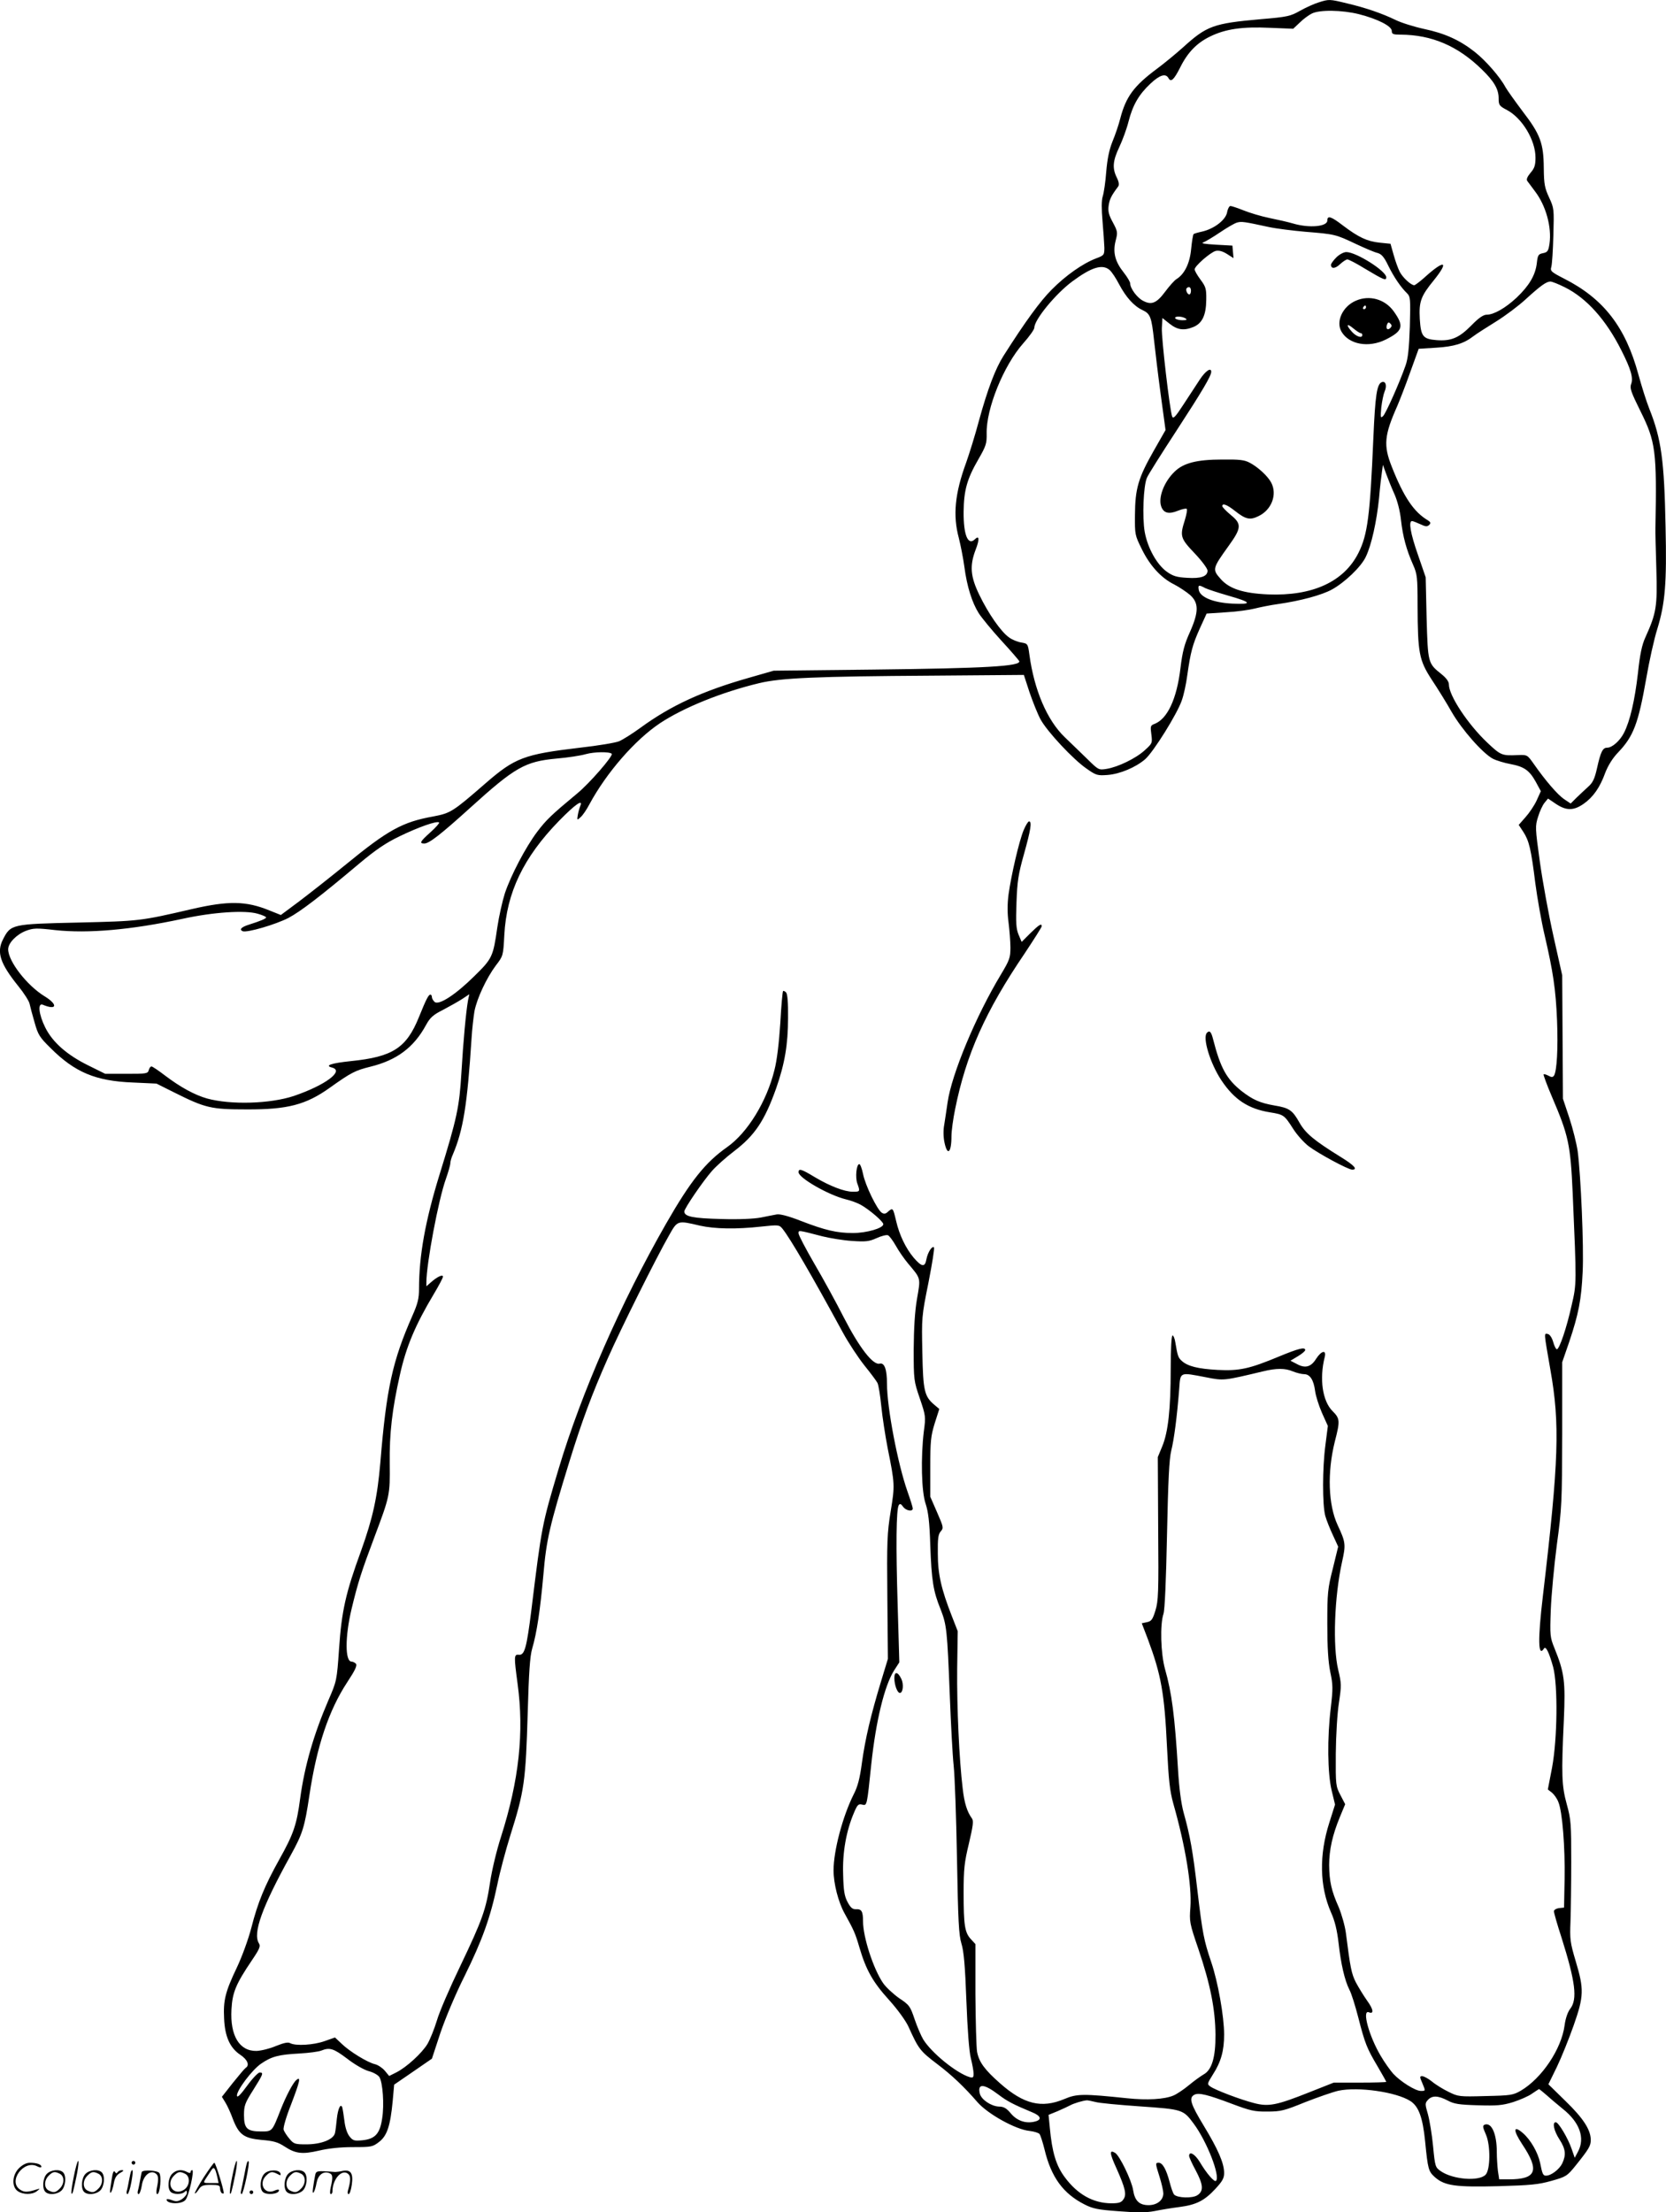 <svg version="1.0" xmlns="http://www.w3.org/2000/svg"
  viewBox="0 0 904.278 1200.68"
 preserveAspectRatio="xMidYMid meet">
<g transform="translate(-0.562,1200.802) scale(0.1,-0.1)"
fill="#000000" stroke="none">
<path d="M7163 11995 c-23 -7 -68 -27 -100 -45 -53 -30 -69 -34 -213 -46 -259
-23 -294 -36 -423 -153 -38 -34 -101 -86 -140 -115 -128 -95 -170 -153 -201
-272 -8 -32 -27 -88 -42 -124 -18 -45 -28 -94 -34 -165 -4 -55 -13 -115 -19
-133 -7 -23 -7 -67 -1 -135 5 -56 9 -121 10 -143 0 -40 -2 -42 -44 -58 -72
-27 -166 -93 -242 -170 -62 -62 -142 -171 -262 -360 -43 -68 -85 -177 -133
-352 -21 -79 -53 -181 -69 -226 -62 -169 -73 -288 -40 -410 10 -40 24 -111 30
-156 14 -107 42 -195 78 -252 16 -25 71 -92 123 -149 52 -56 95 -107 97 -111
10 -28 -182 -39 -792 -46 l-541 -6 -136 -39 c-249 -71 -420 -149 -586 -270
-45 -33 -98 -66 -117 -74 -19 -8 -114 -24 -213 -35 -303 -36 -352 -54 -514
-195 -177 -154 -188 -160 -281 -178 -168 -30 -247 -74 -474 -260 -87 -71 -203
-162 -256 -202 l-98 -73 -60 24 c-129 53 -224 54 -424 8 -280 -65 -283 -65
-616 -73 -361 -8 -366 -9 -408 -91 -36 -70 -16 -131 83 -254 31 -38 58 -81 61
-95 3 -14 15 -60 27 -101 19 -68 27 -81 87 -140 132 -132 245 -179 445 -187
l130 -6 96 -48 c170 -85 200 -92 394 -92 221 -1 321 25 450 117 118 84 138 94
222 115 142 35 235 104 301 226 22 40 38 55 92 82 36 19 82 45 104 59 l39 26
-7 -33 c-11 -62 -26 -222 -36 -394 -11 -185 -24 -246 -119 -553 -77 -250 -111
-438 -111 -619 0 -53 -7 -80 -36 -146 -108 -245 -141 -394 -174 -797 -16 -188
-41 -302 -105 -480 -83 -227 -105 -325 -119 -530 -12 -174 -13 -176 -58 -280
-80 -186 -129 -356 -153 -532 -19 -144 -36 -194 -114 -333 -79 -142 -116 -232
-151 -369 -16 -62 -51 -158 -79 -217 -63 -132 -74 -178 -69 -276 4 -98 32
-160 88 -197 39 -26 52 -57 29 -71 -6 -4 -37 -41 -70 -82 l-59 -75 19 -31 c11
-18 29 -57 40 -88 33 -86 60 -106 156 -115 64 -5 89 -12 124 -35 61 -40 97
-44 188 -23 51 12 115 19 184 19 100 0 107 1 142 28 43 33 61 85 74 221 l8 90
102 70 103 71 46 140 c27 79 83 213 132 310 95 193 139 314 177 495 14 69 46
188 70 265 77 244 84 295 95 670 6 214 12 304 24 345 26 88 44 213 61 401 16
189 33 264 141 614 68 220 121 363 209 562 70 159 263 546 333 668 45 80 45
80 167 51 82 -18 197 -20 333 -5 94 10 97 10 115 -12 43 -54 159 -253 328
-564 30 -55 82 -134 116 -177 34 -42 66 -85 71 -95 6 -10 15 -67 21 -126 6
-60 22 -163 35 -230 39 -194 39 -201 16 -342 -19 -117 -21 -164 -18 -465 l3
-335 -38 -125 c-54 -178 -85 -308 -103 -439 -11 -84 -23 -130 -45 -172 -60
-120 -109 -306 -109 -412 0 -72 26 -172 59 -232 52 -94 59 -110 81 -185 36
-123 73 -189 160 -285 47 -52 91 -113 106 -145 56 -124 63 -133 159 -206 78
-59 147 -125 216 -205 56 -64 206 -148 282 -156 26 -3 51 -11 55 -17 5 -6 17
-43 27 -83 36 -151 101 -240 217 -299 45 -23 73 -29 186 -37 100 -8 148 -8
195 1 34 7 95 17 135 22 91 12 135 34 195 99 37 40 47 57 47 85 0 54 -33 129
-110 256 -72 119 -83 152 -52 169 24 13 72 1 207 -50 96 -36 120 -42 190 -41
73 0 92 5 205 51 69 27 150 55 180 62 108 23 315 -7 391 -56 45 -29 67 -89 80
-219 15 -152 18 -163 54 -195 53 -46 112 -54 346 -48 173 5 216 9 286 29 79
22 85 26 131 83 73 91 82 107 82 139 0 55 -41 118 -137 211 l-93 91 46 94 c25
52 66 154 91 225 56 159 57 197 11 350 -30 101 -32 118 -28 215 2 58 4 204 4
325 0 203 -1 227 -24 310 -28 102 -30 160 -16 460 9 208 3 255 -51 388 -24 59
-25 69 -20 207 3 80 18 240 33 355 27 198 28 231 29 600 l0 390 38 110 c51
152 66 229 73 380 7 136 -10 526 -27 655 -6 41 -26 122 -45 180 l-35 105 -2
335 -2 335 -47 210 c-26 116 -59 297 -74 404 -26 187 -26 195 -10 246 9 30 25
64 35 76 l19 23 43 -29 c57 -38 97 -37 151 1 51 36 88 88 117 169 15 38 39 78
70 110 83 87 109 156 152 400 16 94 43 215 60 269 43 140 52 249 45 556 -7
359 -23 476 -88 639 -16 40 -42 123 -59 185 -70 259 -189 413 -404 522 -70 36
-76 41 -69 64 4 14 9 91 11 171 4 142 4 147 -23 205 -24 52 -28 72 -29 159 -1
135 -18 183 -115 309 -42 56 -84 115 -93 131 -29 55 -107 144 -165 190 -82 65
-163 102 -277 126 -55 12 -125 34 -155 49 -70 34 -161 66 -264 90 -94 23 -97
23 -153 5z m219 -64 c102 -26 178 -65 178 -91 0 -17 7 -20 48 -20 169 -1 310
-61 441 -189 66 -64 91 -107 91 -156 0 -37 3 -42 45 -64 83 -44 155 -164 155
-258 0 -41 -5 -58 -27 -83 -18 -22 -24 -36 -17 -45 5 -6 23 -31 41 -55 60 -78
92 -196 79 -285 -6 -40 -11 -46 -35 -51 -26 -5 -29 -11 -34 -56 -8 -64 -41
-120 -109 -185 -61 -57 -124 -93 -163 -93 -18 0 -43 -17 -84 -59 -66 -67 -109
-85 -188 -79 -74 6 -85 20 -91 115 -5 94 5 123 77 211 86 107 56 112 -56 10
-24 -21 -47 -38 -51 -38 -18 0 -63 42 -79 73 -9 18 -24 59 -33 92 l-17 60 -59
6 c-67 7 -113 28 -199 93 -65 50 -85 56 -85 27 0 -33 -98 -42 -186 -16 -27 8
-85 21 -129 30 -44 9 -107 28 -139 41 -33 13 -65 24 -72 24 -6 0 -15 -16 -18
-35 -8 -41 -70 -89 -136 -104 -23 -5 -44 -11 -46 -14 -3 -3 -9 -39 -13 -80 -7
-78 -36 -137 -80 -164 -11 -7 -38 -37 -61 -68 -46 -62 -74 -74 -119 -50 -33
16 -71 68 -71 95 0 8 -16 35 -35 59 -47 59 -60 109 -44 172 12 46 11 51 -15
100 -22 40 -27 60 -23 90 5 35 13 53 52 105 6 9 4 25 -8 49 -25 51 -21 91 14
165 17 36 40 98 50 138 23 90 56 147 119 206 51 48 83 57 98 30 13 -24 29 -10
63 57 41 83 91 134 163 169 84 41 175 54 325 47 l126 -5 35 33 c19 19 49 41
65 49 42 22 165 20 257 -3z m-490 -1155 c42 -9 132 -20 200 -26 160 -13 163
-14 271 -65 51 -24 105 -47 120 -50 21 -6 35 -21 58 -69 31 -63 68 -117 102
-150 18 -18 19 -30 15 -180 -4 -119 -10 -174 -23 -211 -34 -97 -107 -260 -122
-275 -14 -13 -15 -9 -10 46 4 34 12 73 18 87 14 31 6 59 -15 51 -27 -10 -36
-72 -46 -304 -18 -420 -31 -524 -81 -623 -79 -157 -250 -235 -492 -225 -134 6
-210 31 -256 84 -46 52 -45 56 44 180 70 97 71 119 10 168 -25 21 -45 42 -45
47 0 18 26 8 69 -26 58 -46 82 -51 128 -28 71 34 102 117 69 181 -18 35 -72
85 -116 108 -29 16 -56 19 -150 18 -139 0 -211 -19 -259 -66 -58 -56 -90 -142
-72 -190 13 -35 41 -42 90 -22 23 9 45 14 48 10 4 -3 -1 -30 -10 -60 -28 -88
-25 -99 53 -181 39 -41 70 -83 70 -94 0 -31 -35 -44 -111 -39 -56 3 -76 9
-110 33 -54 39 -104 128 -120 216 -14 80 -7 251 12 294 7 17 79 131 160 255
142 218 189 298 189 320 0 26 -31 5 -62 -42 -19 -29 -59 -90 -89 -136 -43 -66
-55 -79 -61 -65 -13 35 -59 428 -56 481 l3 54 39 -31 c43 -34 78 -39 131 -17
46 20 67 63 68 146 1 60 -2 71 -31 110 -18 24 -32 49 -32 56 0 18 85 92 114
100 17 4 37 -1 61 -16 l36 -23 -3 34 -3 34 -90 5 c-65 4 -83 7 -67 13 13 5 53
29 90 54 37 25 78 49 92 53 25 7 38 5 172 -24z m-864 -233 c12 -10 35 -45 52
-78 38 -71 80 -118 127 -140 43 -20 49 -38 63 -167 6 -56 22 -189 36 -293 l26
-191 -65 -114 c-83 -146 -100 -204 -101 -346 -1 -108 0 -111 37 -186 44 -90
105 -157 176 -192 27 -14 66 -40 86 -57 48 -43 48 -92 -1 -202 -29 -64 -40
-104 -51 -195 -20 -168 -71 -276 -141 -303 -22 -8 -23 -13 -17 -57 6 -47 5
-49 -36 -86 -48 -44 -145 -91 -207 -101 -43 -7 -44 -6 -105 54 -34 33 -89 86
-122 118 -96 92 -166 256 -192 448 -8 59 -9 60 -44 66 -20 3 -50 15 -67 28
-43 30 -112 129 -161 231 -48 99 -53 157 -20 244 22 56 20 81 -3 58 -38 -38
-63 21 -62 148 1 117 19 180 80 285 42 73 46 86 45 140 -3 135 92 369 198 489
34 38 61 76 61 86 0 43 115 183 205 250 105 78 164 96 203 63z m2471 -94 c119
-59 225 -178 308 -344 51 -101 65 -149 52 -182 -8 -22 0 -44 51 -147 82 -165
89 -215 81 -631 -1 -22 2 -124 5 -226 6 -203 0 -238 -59 -369 -19 -41 -30 -92
-41 -196 -17 -147 -43 -260 -76 -324 -22 -43 -64 -80 -91 -80 -24 0 -35 -21
-55 -111 -13 -58 -23 -79 -48 -101 -17 -15 -45 -42 -63 -59 l-32 -32 -36 24
c-35 24 -100 99 -165 192 -34 48 -35 49 -85 47 -87 -4 -93 -2 -166 67 -106
100 -209 256 -209 316 0 16 -14 35 -40 56 -74 59 -74 60 -81 306 l-5 220 -42
122 c-41 117 -52 183 -32 183 5 0 25 -8 45 -17 29 -14 37 -14 48 -4 10 10 8
15 -7 25 -76 45 -131 126 -196 291 -46 116 -41 170 30 330 12 28 44 109 69
180 l47 130 95 6 c97 6 150 22 203 63 17 13 72 48 122 79 50 31 122 85 160
120 81 74 113 97 135 97 9 0 44 -14 78 -31z m-2029 -19 c0 -11 -4 -20 -9 -20
-11 0 -22 26 -14 34 12 12 23 5 23 -14z m-30 -150 c11 -7 7 -10 -17 -10 -17 0
-35 5 -38 10 -8 13 35 13 55 0z m1135 -955 c16 -37 30 -91 35 -140 10 -88 29
-160 66 -243 22 -50 24 -67 24 -221 1 -257 8 -296 77 -402 32 -48 81 -127 108
-175 56 -97 169 -225 224 -254 20 -10 63 -23 96 -29 74 -14 102 -34 137 -97
l27 -50 -23 -51 c-13 -28 -41 -69 -61 -91 l-36 -41 25 -38 c31 -48 42 -92 65
-278 11 -82 33 -208 50 -280 47 -202 61 -297 68 -465 6 -154 -1 -273 -16 -299
-7 -10 -13 -11 -31 -1 -12 6 -24 10 -26 7 -2 -2 18 -58 46 -123 89 -208 100
-256 112 -524 21 -491 22 -487 -6 -607 -27 -122 -66 -237 -80 -238 -5 0 -14
18 -20 40 -7 24 -19 41 -29 43 -22 4 -22 13 14 -195 52 -293 46 -492 -41
-1228 -28 -236 -26 -335 6 -284 10 16 28 -22 50 -101 26 -101 23 -388 -6 -545
l-23 -119 22 -17 c12 -10 28 -32 35 -51 22 -51 37 -247 34 -418 l-3 -155 -27
-3 c-16 -2 -28 -10 -28 -17 0 -8 18 -72 41 -142 76 -241 88 -336 47 -388 -13
-17 -25 -51 -30 -89 -17 -129 -124 -288 -238 -355 -42 -24 -54 -26 -192 -29
-142 -4 -148 -3 -200 23 -29 14 -70 39 -90 56 -20 16 -44 29 -53 29 -14 0 -14
-4 0 -36 19 -46 19 -44 -8 -44 -29 0 -109 50 -149 93 -16 18 -47 61 -68 97
-63 106 -103 251 -65 237 29 -12 26 15 -9 63 -19 27 -46 71 -61 99 -24 48 -30
78 -54 267 -5 39 -23 102 -39 141 -40 89 -51 141 -52 228 0 83 18 164 58 261
l29 70 -26 50 c-25 48 -26 53 -25 224 1 98 8 219 17 276 14 94 14 105 -4 180
-30 127 -21 395 21 585 21 94 20 106 -24 200 -51 110 -57 286 -15 454 29 112
28 124 -13 165 -54 54 -72 174 -42 293 10 41 -18 35 -47 -10 -28 -45 -60 -53
-106 -27 l-33 17 40 24 c22 13 40 28 40 34 0 18 -38 8 -144 -36 -159 -66 -213
-78 -331 -72 -108 6 -163 20 -195 49 -20 18 -23 29 -35 101 -3 20 -10 37 -15
37 -6 0 -10 -73 -10 -182 0 -219 -14 -343 -46 -420 l-24 -58 2 -387 c3 -349 1
-394 -15 -446 -15 -49 -22 -58 -46 -63 l-28 -6 33 -86 c72 -194 90 -291 104
-587 9 -180 15 -236 34 -305 67 -235 101 -448 93 -563 -6 -78 -5 -86 43 -226
65 -192 92 -327 93 -466 1 -123 -20 -192 -65 -216 -12 -7 -48 -32 -78 -57 -30
-25 -68 -50 -85 -57 -49 -21 -144 -26 -250 -15 -240 25 -274 25 -342 -4 -124
-52 -220 -29 -349 85 -84 74 -114 115 -125 171 -4 24 -8 165 -9 314 l0 271
-25 27 c-33 36 -39 76 -39 251 0 131 4 165 29 269 22 94 26 122 16 135 -26 36
-41 82 -50 162 -19 155 -32 442 -30 649 l3 205 -32 82 c-58 148 -76 229 -76
339 -1 82 2 105 16 121 16 18 15 23 -20 103 l-37 85 0 160 c0 142 3 169 24
238 l25 78 -26 22 c-55 46 -62 76 -66 284 -4 190 -4 196 33 379 20 102 34 188
30 192 -10 10 -34 -27 -41 -65 -8 -44 -25 -42 -69 9 -43 51 -78 124 -95 198
-17 72 -18 74 -42 54 -14 -14 -23 -16 -36 -8 -25 16 -90 149 -102 211 -6 29
-15 53 -20 53 -16 0 -23 -72 -11 -105 16 -44 15 -45 -24 -45 -46 0 -126 31
-208 80 -71 43 -87 48 -87 26 0 -31 163 -124 256 -147 27 -6 64 -20 82 -30 48
-27 122 -91 122 -105 0 -22 -91 -48 -165 -48 -87 0 -151 15 -283 66 -66 26
-113 38 -130 35 -15 -3 -54 -10 -87 -17 -37 -7 -118 -11 -215 -8 -153 4 -200
13 -200 41 0 16 100 163 151 221 23 26 77 74 119 106 113 86 166 166 228 340
47 134 65 239 65 383 1 84 -3 131 -11 139 -6 6 -14 10 -16 7 -3 -3 -10 -81
-15 -174 -7 -107 -18 -202 -32 -255 -42 -171 -146 -340 -257 -418 -118 -83
-198 -183 -332 -417 -244 -427 -458 -914 -582 -1328 -91 -305 -92 -310 -148
-766 -26 -208 -37 -247 -68 -244 -27 3 -27 -8 -7 -157 36 -264 8 -524 -90
-831 -24 -74 -50 -184 -59 -245 -22 -149 -42 -205 -161 -454 -57 -118 -115
-252 -128 -298 -14 -46 -37 -103 -51 -127 -30 -50 -114 -127 -170 -155 l-38
-19 -24 29 c-14 16 -37 31 -53 35 -40 9 -138 69 -181 111 l-36 34 -57 -20
c-59 -21 -156 -27 -186 -11 -12 7 -34 2 -77 -15 -32 -14 -80 -26 -106 -27 -93
-2 -144 83 -136 225 5 93 24 138 111 267 42 62 48 77 38 92 -34 55 16 195 172
477 65 118 76 152 102 326 40 268 106 463 206 615 41 62 54 89 47 99 -6 6 -16
12 -24 12 -36 0 -36 135 0 286 35 145 53 201 124 390 83 221 85 227 83 400 -2
162 13 292 55 479 34 154 84 272 185 441 27 45 49 87 49 93 0 15 -34 -2 -67
-32 l-23 -20 0 21 c0 101 66 452 106 562 13 37 24 75 24 85 0 9 6 31 14 48 56
132 78 269 101 627 3 52 11 120 16 150 14 71 66 181 116 248 40 52 40 53 46
165 12 230 104 422 297 620 89 91 133 121 115 80 -4 -10 -10 -31 -13 -48 -5
-29 -4 -30 15 -12 11 9 33 41 48 70 93 172 247 349 383 440 127 84 333 168
537 217 119 29 311 37 939 41 l499 4 31 -95 c18 -52 44 -118 60 -147 36 -66
178 -218 250 -267 51 -36 59 -38 113 -34 67 5 153 41 205 86 45 40 173 245
198 318 11 30 24 91 30 137 18 126 28 165 68 254 l37 81 105 7 c58 3 128 13
155 20 28 7 86 19 130 25 119 17 234 48 289 78 70 38 160 124 185 178 31 64
59 192 72 319 5 61 13 126 16 145 l5 35 18 -50 c10 -27 30 -77 45 -110z
m-1027 -509 c15 -7 70 -25 122 -40 130 -37 137 -49 25 -44 -104 5 -177 35
-183 76 -4 26 0 27 36 8z m-3222 -899 c10 -10 -121 -161 -187 -215 -141 -117
-169 -144 -218 -209 -63 -84 -142 -235 -175 -333 -13 -41 -32 -124 -41 -185
-23 -160 -27 -169 -125 -265 -102 -101 -192 -159 -215 -140 -8 7 -15 19 -15
26 0 8 -4 14 -8 14 -10 0 -22 -22 -62 -121 -68 -169 -143 -217 -370 -240 -106
-11 -145 -24 -102 -35 68 -18 -37 -96 -207 -154 -129 -43 -343 -49 -471 -14
-67 19 -143 60 -229 125 -35 27 -68 49 -73 49 -6 0 -12 -9 -15 -20 -5 -19 -14
-20 -120 -20 l-116 0 -91 45 c-116 57 -195 126 -235 207 -35 70 -42 135 -13
123 76 -32 84 0 11 45 -97 59 -199 191 -199 256 0 34 45 80 96 100 41 15 56
16 160 4 177 -19 410 1 689 61 168 37 341 48 409 28 25 -7 46 -16 46 -20 0 -7
-32 -20 -92 -39 -42 -13 -56 -27 -35 -36 24 -9 178 36 248 72 66 35 172 116
388 298 85 71 140 109 215 145 103 50 205 86 215 75 3 -3 -18 -27 -47 -53 -56
-50 -62 -61 -33 -61 26 0 90 50 249 194 243 220 297 251 468 267 60 5 132 16
159 24 47 13 129 14 141 2z m1144 -2619 c41 -10 113 -22 161 -25 73 -5 92 -3
132 15 26 12 54 19 62 16 8 -3 27 -29 43 -57 16 -29 46 -72 67 -97 70 -83 68
-76 48 -191 -12 -70 -17 -160 -18 -274 0 -167 1 -172 33 -266 32 -94 33 -99
22 -180 -17 -142 -13 -327 10 -393 14 -43 21 -96 25 -224 7 -192 16 -250 56
-348 33 -85 36 -111 50 -469 6 -154 15 -325 21 -380 6 -55 14 -282 18 -505 6
-338 10 -414 24 -460 13 -41 20 -121 27 -310 6 -160 15 -276 24 -312 8 -32 15
-69 15 -84 0 -22 -3 -24 -22 -19 -71 22 -205 130 -251 204 -12 20 -33 69 -47
110 -24 71 -28 77 -85 115 -32 23 -71 59 -86 81 -53 77 -109 250 -109 335 0
55 -8 68 -39 66 -18 -1 -29 9 -45 39 -17 32 -22 62 -24 151 -4 119 17 236 59
334 18 43 24 49 44 44 27 -7 26 -10 50 221 25 233 71 423 123 506 l29 45 -9
310 c-10 322 -8 520 6 543 6 9 12 8 23 -8 15 -22 53 -29 53 -10 0 6 -13 48
-29 93 -53 151 -111 455 -111 584 0 79 -14 116 -40 109 -36 -9 -110 87 -194
250 -41 81 -114 214 -161 294 -47 81 -85 154 -85 163 0 18 -5 19 130 -16z
m2553 -733 c20 -8 48 -15 61 -15 32 0 52 -31 60 -92 3 -25 20 -79 37 -118 l32
-71 -13 -102 c-17 -126 -17 -327 -1 -386 7 -25 26 -72 42 -106 l28 -61 -29
-119 c-28 -110 -30 -132 -30 -301 0 -129 5 -205 16 -260 15 -70 15 -91 3 -194
-20 -164 -18 -357 5 -451 l18 -75 -31 -98 c-56 -175 -53 -345 9 -487 21 -46
33 -97 41 -165 13 -116 33 -203 59 -255 11 -20 32 -88 48 -150 37 -144 47
-168 105 -266 26 -44 47 -82 47 -84 0 -2 -64 -4 -142 -4 l-143 0 -134 -53
c-176 -70 -220 -79 -299 -58 -74 19 -211 71 -237 90 -18 13 -17 15 14 65 44
68 61 129 61 217 0 98 -34 288 -70 393 -40 119 -47 153 -75 389 -25 216 -40
298 -75 423 -13 48 -24 129 -30 229 -18 297 -34 420 -71 550 -23 84 -28 240
-8 300 7 22 14 183 19 430 6 293 12 411 23 455 15 60 31 180 43 333 7 96 0 93
146 65 97 -19 94 -19 308 32 74 18 121 18 163 0z m-5133 -3730 c41 -32 92 -61
118 -68 24 -6 50 -21 57 -32 18 -29 27 -149 15 -224 -12 -83 -38 -112 -108
-119 -44 -4 -51 -2 -70 22 -13 17 -23 49 -27 84 -4 31 -9 63 -11 71 -9 27 -24
-4 -30 -60 -3 -30 -7 -64 -10 -77 -7 -35 -74 -62 -156 -62 -61 0 -68 2 -91 30
-14 16 -28 38 -32 49 -3 11 13 68 40 136 49 128 55 156 29 134 -18 -15 -55
-85 -85 -161 -47 -120 -45 -118 -107 -118 -75 0 -92 16 -92 89 0 51 5 65 50
136 54 86 58 95 35 95 -8 0 -39 -32 -68 -72 -35 -48 -53 -66 -55 -55 -5 26 82
142 131 175 57 39 95 49 207 55 52 3 106 10 120 16 45 18 66 12 140 -44z
m3535 -195 c47 -36 82 -54 183 -96 47 -19 55 -40 16 -50 -49 -13 -97 3 -131
43 -24 29 -39 38 -66 38 -42 2 -95 38 -103 70 -14 57 22 55 101 -5z m2980 -7
c23 -21 62 -53 85 -72 90 -72 120 -157 81 -230 l-18 -34 -17 49 c-19 56 -71
144 -86 144 -20 0 -10 -47 20 -93 34 -53 37 -84 15 -131 -16 -32 -60 -66 -88
-66 -16 0 -20 9 -32 70 -12 56 -51 124 -92 160 -54 47 -56 18 -6 -58 97 -145
79 -192 -73 -192 l-51 0 -7 46 c-3 26 -6 72 -6 103 0 97 -28 161 -65 148 -13
-5 -12 -13 6 -54 26 -60 24 -192 -2 -218 -36 -37 -175 -26 -241 18 -32 22 -33
24 -44 138 -6 63 -19 141 -28 173 -16 55 -16 59 0 77 23 25 55 24 107 -3 35
-19 62 -23 164 -26 103 -3 132 -1 191 17 37 12 84 32 103 46 19 13 36 24 38
25 2 0 23 -17 46 -37z m-2454 -33 c20 -6 129 -16 243 -24 231 -16 234 -17 291
-94 72 -97 145 -285 121 -310 -9 -9 -52 41 -88 102 -26 43 -58 62 -58 33 0 -7
16 -42 35 -77 42 -79 45 -113 10 -136 -27 -18 -108 -15 -126 3 -6 6 -17 37
-25 69 -18 68 -38 104 -59 104 -19 0 -19 -2 5 -78 11 -35 20 -75 20 -88 0 -37
-34 -64 -80 -64 -51 0 -75 24 -84 82 -8 52 -73 187 -98 202 -32 19 -30 -2 8
-85 48 -108 56 -142 37 -168 -11 -17 -25 -21 -66 -21 -99 1 -184 49 -253 143
-46 62 -68 135 -80 266 l-7 71 49 20 c27 12 58 26 69 32 18 10 66 25 90 27 6
0 26 -4 46 -9z M7259 10611 c-16 -16 -29 -34 -29 -40 0 -23 23 -22 49 3 15 14
33 26 40 26 7 0 50 -22 95 -50 102 -61 116 -67 116 -47 0 34 -163 137 -217
137 -14 0 -38 -13 -54 -29z M7365 10376 c-72 -31 -110 -113 -78 -168 41 -70
147 -89 240 -43 94 47 101 73 43 154 -48 66 -132 89 -205 57z m55 -36 c0 -5
-5 -10 -11 -10 -5 0 -7 5 -4 10 3 6 8 10 11 10 2 0 4 -4 4 -10z m132 -112
c-15 -15 -26 -4 -18 18 5 13 9 15 18 6 9 -9 9 -15 0 -24z m-161 -28 c5 0 9 -4
9 -10 0 -19 -31 -10 -55 16 -35 38 -31 51 6 20 17 -14 35 -26 40 -26z M5562
7503 c-25 -60 -67 -242 -82 -348 -7 -54 -7 -104 0 -155 5 -41 10 -102 10 -135
0 -55 -5 -68 -51 -145 -137 -227 -268 -542 -290 -695 -5 -38 -14 -92 -18 -120
-6 -31 -5 -68 1 -97 16 -77 38 -57 38 34 0 27 9 94 20 147 60 297 164 530 377
844 51 77 93 143 93 148 0 18 -15 8 -62 -38 l-47 -47 -17 40 c-13 32 -15 63
-11 174 4 115 10 154 41 264 36 129 44 176 27 176 -5 0 -18 -21 -29 -47z
M6557 6403 c-26 -25 17 -166 78 -258 70 -105 146 -155 264 -174 75 -12 78 -15
126 -90 21 -33 59 -75 84 -94 53 -40 214 -127 236 -127 32 0 12 23 -61 68
-147 91 -192 129 -225 187 -38 68 -56 80 -135 93 -80 14 -118 31 -180 79 -81
65 -114 125 -154 281 -10 40 -19 50 -33 35z M4860 2901 c0 -37 16 -81 30 -81
17 0 22 47 8 76 -19 40 -38 42 -38 5z M406 194 c-10 -47 -15 -88 -12 -91 5 -6
9 7 30 110 7 37 10 67 6 67 -4 0 -15 -39 -24 -86z M720 270 c0 -5 5 -10 10
-10 6 0 10 5 10 10 0 6 -4 10 -10 10 -5 0 -10 -4 -10 -10z M1266 194 c-10 -47
-15 -88 -12 -91 5 -6 9 7 30 110 7 37 10 67 6 67 -4 0 -15 -39 -24 -86z M1346
269 c-3 -8 -10 -41 -16 -74 -6 -33 -14 -68 -16 -77 -3 -10 -1 -18 3 -18 10 0
46 171 38 178 -2 3 -7 -1 -9 -9z M109 241 c-38 -38 -41 -101 -7 -125 29 -20
79 -20 104 0 18 14 18 15 1 10 -53 -17 -69 -17 -92 -2 -69 45 21 166 94 126
12 -6 21 -7 21 -1 0 12 -25 21 -62 21 -19 0 -39 -10 -59 -29z M1110 189 c-28
-45 -49 -83 -47 -85 2 -3 12 7 21 21 14 21 24 25 66 25 43 0 50 -3 50 -19 0
-11 5 -23 10 -26 6 -3 10 -3 10 1 0 20 -44 164 -51 164 -4 0 -30 -37 -59 -81z
m75 4 l7 -33 -42 0 c-42 0 -42 0 -28 23 8 12 21 32 29 44 15 25 22 18 34 -34z
M260 210 c-22 -22 -27 -79 -8 -98 19 -19 66 -14 88 8 22 22 27 79 8 98 -19 19
-66 14 -88 -8z m71 0 c25 -14 25 -54 -1 -80 -23 -23 -33 -24 -61 -10 -25 14
-25 54 1 80 23 23 33 24 61 10z M470 210 c-22 -22 -27 -79 -8 -98 19 -19 66
-14 88 8 22 22 27 79 8 98 -19 19 -66 14 -88 -8z m71 0 c25 -14 25 -54 -1 -80
-23 -23 -33 -24 -61 -10 -25 14 -25 54 1 80 23 23 33 24 61 10z M616 204 c-3
-16 -8 -47 -11 -69 -8 -51 10 -26 19 27 5 27 15 42 34 53 18 10 22 14 10 15
-9 0 -20 -5 -24 -11 -5 -8 -9 -8 -14 1 -5 8 -10 3 -14 -16z M717 223 c-2 -4
-7 -26 -11 -48 -4 -22 -9 -48 -12 -57 -3 -10 -1 -18 4 -18 4 0 14 28 20 62 11
58 10 81 -1 61z M775 220 c-1 -3 -5 -23 -9 -45 -4 -22 -9 -48 -12 -57 -3 -10
-1 -18 4 -18 5 0 13 20 17 45 7 53 44 87 74 68 17 -11 19 -28 8 -80 -4 -18 -3
-33 2 -33 16 0 24 99 11 115 -12 14 -87 18 -95 5z M940 210 c-22 -22 -27 -79
-8 -98 15 -15 61 -15 76 0 9 9 12 8 12 -5 0 -9 -12 -24 -26 -34 -21 -13 -32
-15 -55 -6 -16 6 -29 8 -29 3 0 -24 81 -27 102 -2 18 19 50 162 37 162 -5 0
-9 -5 -9 -10 0 -7 -6 -7 -19 0 -30 16 -59 12 -81 -10z m71 0 c29 -16 25 -65
-6 -86 -56 -37 -103 28 -55 76 23 23 33 24 61 10z M1441 211 c-23 -23 -28 -80
-9 -99 19 -19 88 -13 88 9 0 5 -11 4 -24 -2 -54 -25 -89 38 -46 81 23 23 33
24 62 9 16 -9 19 -8 16 3 -8 22 -64 22 -87 -1z M1570 210 c-22 -22 -27 -79 -8
-98 19 -19 66 -14 88 8 22 22 27 79 8 98 -19 19 -66 14 -88 -8z m71 0 c25 -14
25 -54 -1 -80 -23 -23 -33 -24 -61 -10 -25 14 -25 54 1 80 23 23 33 24 61 10z
M1716 201 c-3 -14 -8 -44 -11 -66 -8 -51 10 -26 19 27 8 41 35 63 66 53 22 -7
24 -21 11 -77 -5 -22 -5 -38 0 -38 5 0 9 6 9 13 0 68 51 125 85 97 15 -13 15
-35 -1 -92 -3 -10 -1 -18 4 -18 6 0 13 23 17 50 9 63 -5 84 -49 76 -17 -4 -35
-6 -41 -6 -101 8 -104 7 -109 -19z M1360 110 c0 -5 5 -10 10 -10 6 0 10 5 10
10 0 6 -4 10 -10 10 -5 0 -10 -4 -10 -10z"/>
</g>
</svg>
